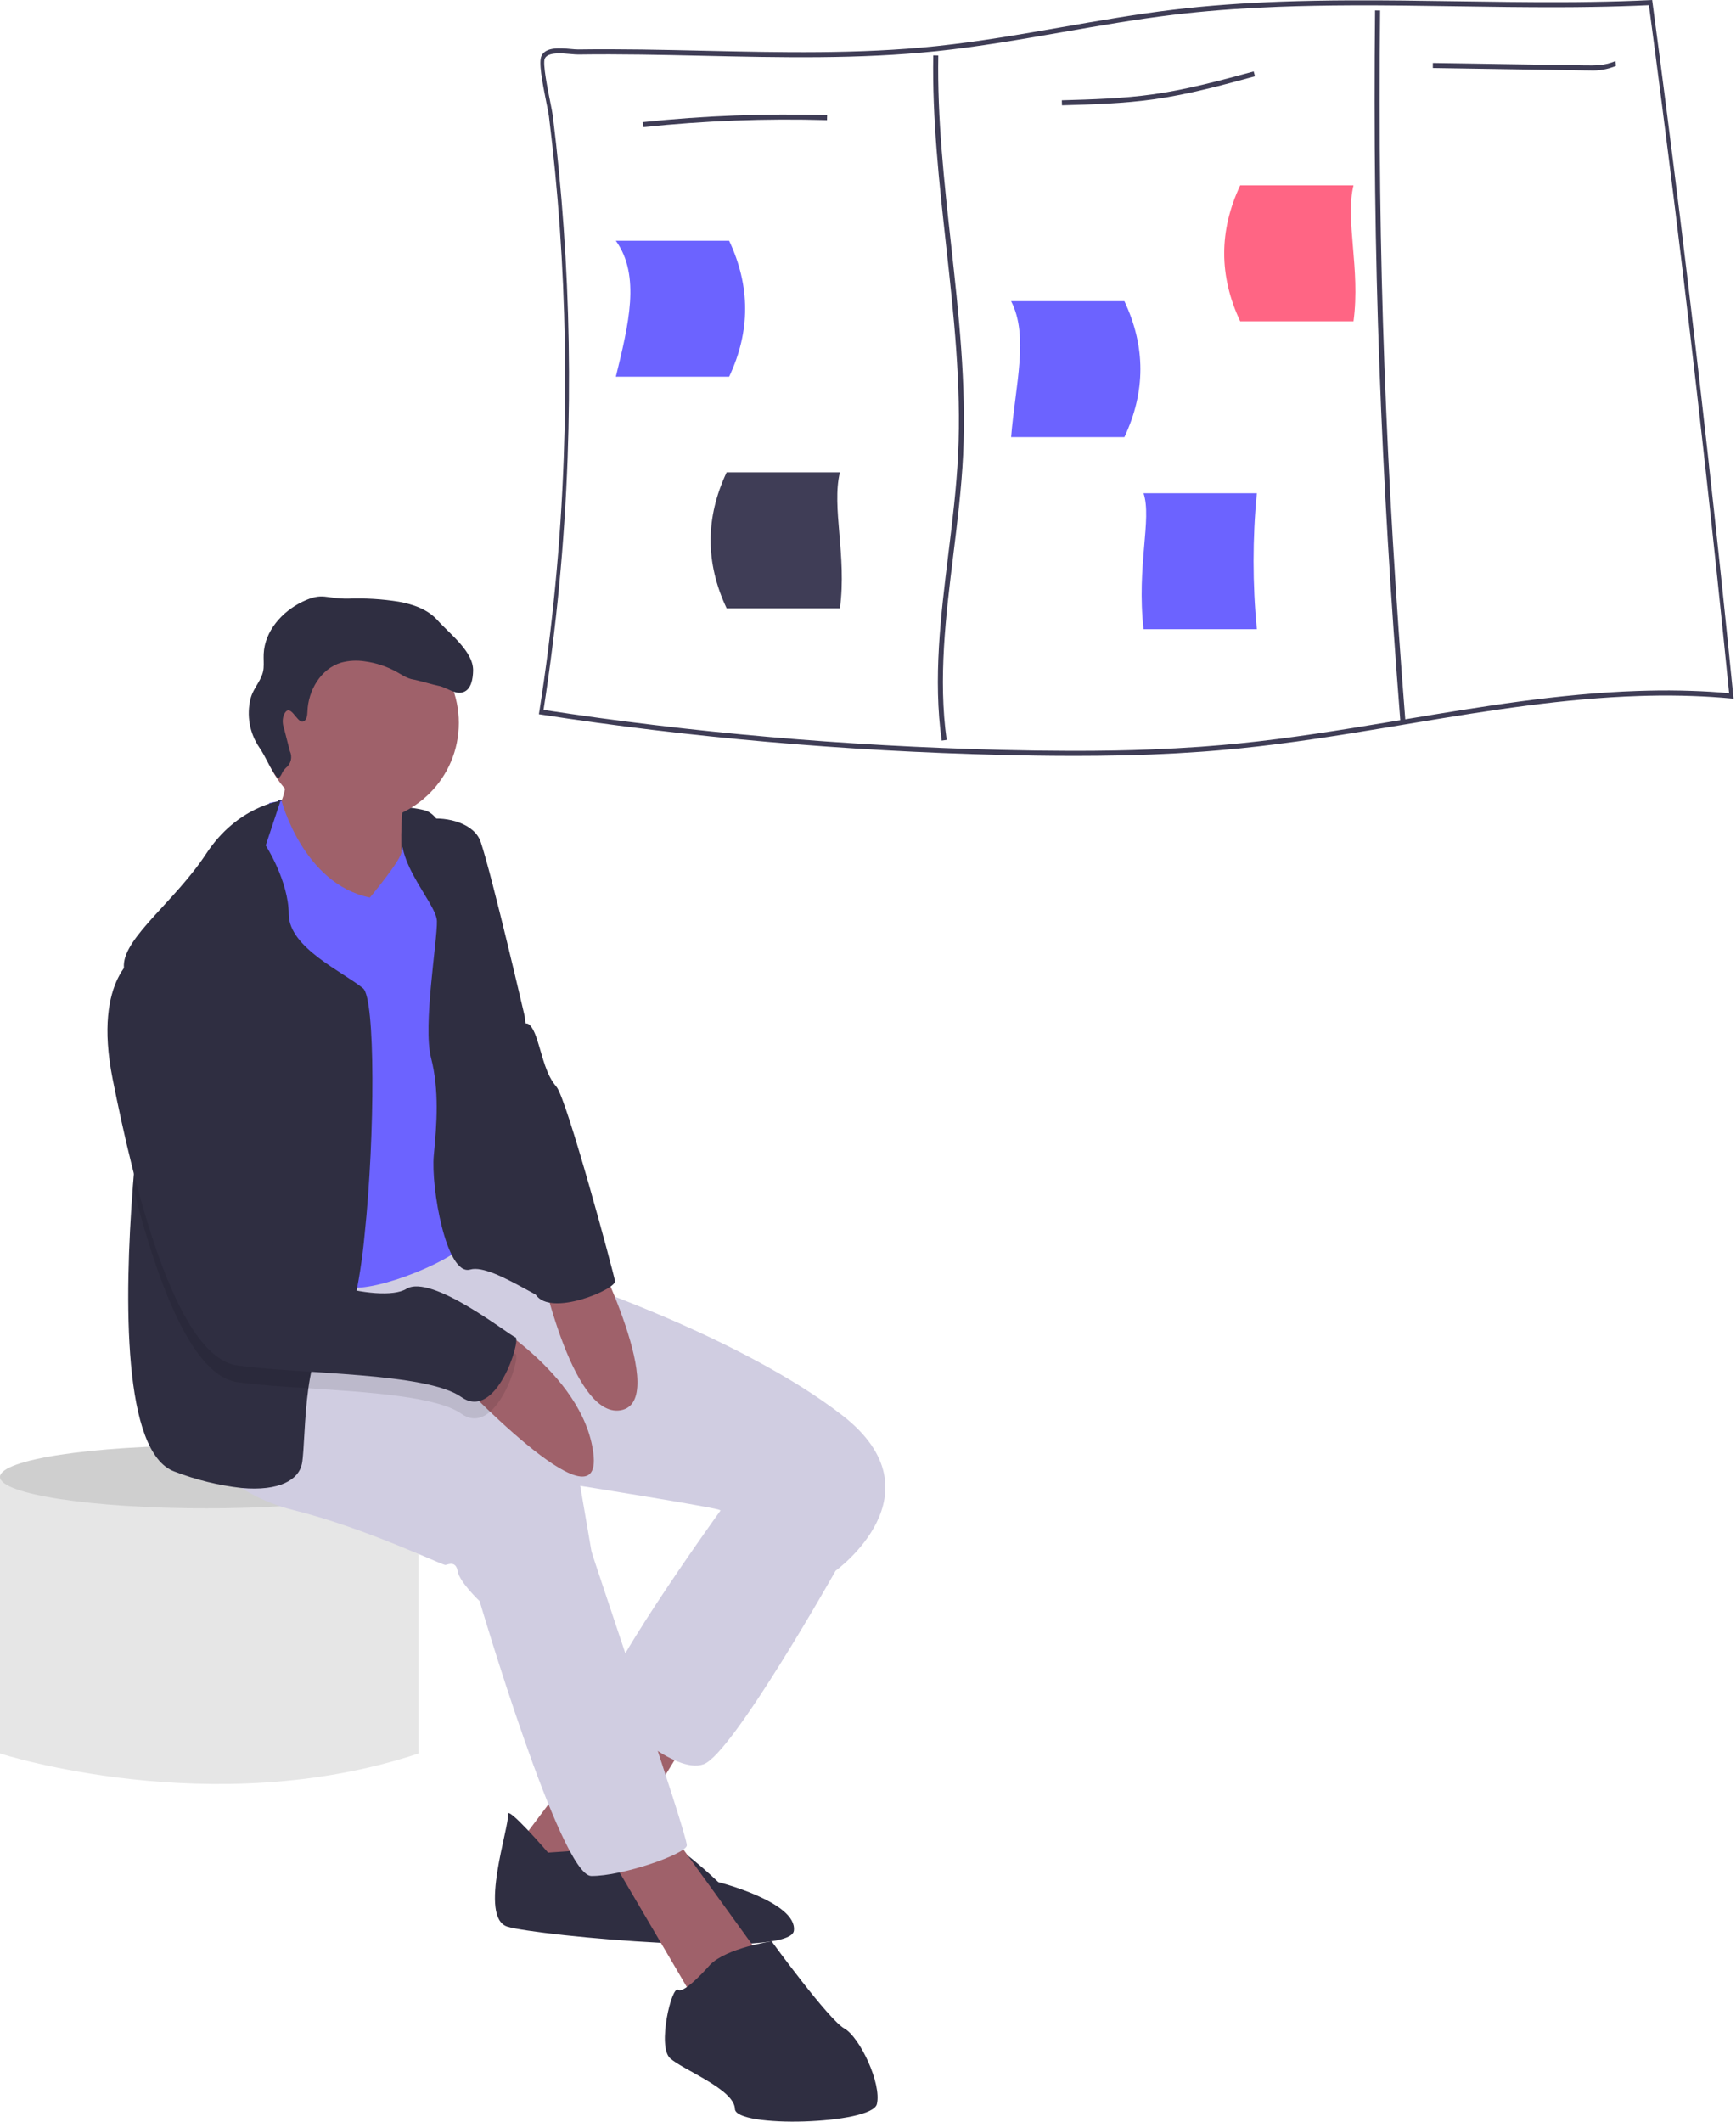 <?xml version="1.0" encoding="UTF-8"?>
<svg width="450px" height="550px" viewBox="0 0 450 550" version="1.1" xmlns="http://www.w3.org/2000/svg" xmlns:xlink="http://www.w3.org/1999/xlink">
    <title>undraw_sorting_thoughts_6d48@1x</title>
    <g id="large-@1920" stroke="none" stroke-width="1" fill="none" fill-rule="evenodd">
        <g id="Partner-with-Us@1920" transform="translate(-150, -2669)" fill-rule="nonzero">
            <g id="undraw_sorting_thoughts_6d48" transform="translate(150, 2669)">
                <path d="M8.525,382.469 L0,382.469 L0,454.542 C0,454.542 55.023,472.366 108.497,454.542 L108.497,382.469 L8.525,382.469 Z" id="Path" fill="#E6E6E6"></path>
                <ellipse id="Oval" fill="#E6E6E6" cx="53.473" cy="382.857" rx="53.473" ry="8.137"></ellipse>
                <ellipse id="Oval" fill="#000000" opacity="0.1" cx="53.473" cy="382.857" rx="53.473" ry="8.137"></ellipse>
                <path d="M72.289,207.328 C72.289,207.328 105.106,208.22 110.526,210.192 C115.946,212.164 118.37,226.264 118.37,226.264 L92.889,234.273 L73.831,233.194 L59.488,234.207 L67.497,213.232 L72.289,207.328 Z" id="Path" fill="#2F2E41"></path>
                <path d="M73.704,196.559 C73.704,196.559 75.863,204.899 71.071,210.803 C66.279,216.708 91.672,237.749 91.672,237.749 L105.068,235.447 C105.068,235.447 102.115,209.823 106.081,203.334 C110.047,196.846 73.704,196.559 73.704,196.559 Z" id="Path" fill="#9F616A"></path>
                <polygon id="Path" fill="#9F616A" points="162.794 440.381 133.237 479.577 153.408 491.354 181.168 445.934"></polygon>
                <path d="M142.061,480.238 C142.061,480.238 131.177,467.592 131.661,470.412 C132.146,473.232 123.917,497.148 131.573,499.462 C139.23,501.775 204.887,507.911 205.79,500.497 C206.693,493.083 186.203,487.895 186.203,487.895 C186.203,487.895 174.03,476.195 171.331,477.385 C168.632,478.575 142.061,480.238 142.061,480.238 Z" id="Path" fill="#2F2E41"></path>
                <polygon id="Path" fill="#9F616A" points="156.161 477.815 179.769 518.035 197.594 507.713 173.787 474.786"></polygon>
                <path d="M193.429,382.128 L186.423,392.042 C186.423,392.042 153.022,438.432 156.569,442.177 C160.116,445.923 174.889,460.079 182.402,457.336 C189.915,454.593 216.608,407.179 216.608,407.179 L209.645,379.34 L193.429,382.128 Z" id="Path" fill="#D0CDE1"></path>
                <path d="M49.546,372.742 C49.546,372.742 57.026,386.7 75.985,391.426 C94.944,396.152 114.751,405.813 115.456,405.692 C116.161,405.57 118.155,404.502 118.64,407.322 C119.125,410.142 124.325,415.055 124.325,415.055 C124.325,415.055 145.267,486.22 153.264,486.298 C161.262,486.374 177.698,480.646 178.04,478.41 C178.381,476.173 153.551,403.499 153.308,402.089 L150.4,385.168 C150.4,385.168 183.239,390.412 186.302,391.337 C189.364,392.263 216.608,407.178 216.608,407.178 C216.608,407.178 244.38,387.162 218.403,366.947 C192.427,346.733 147.778,331.905 147.778,331.905 L131.76,327.399 L117.8,326.566 L115.745,318.684 L82.683,320.591 L48.18,335.232 L49.546,372.742 Z" id="Path" fill="#D0CDE1"></path>
                <circle id="Oval" fill="#9F616A" cx="93.181" cy="187.405" r="25.754"></circle>
                <path d="M69.882,208.104 L72.979,207.572 C72.979,207.572 78.574,229.112 95.88,232.67 C95.88,232.67 104.42,222.44 104.055,220.714 C103.691,218.988 110.818,209.779 114.608,214.934 C118.397,220.09 113.683,310.908 116.866,312.538 C120.05,314.169 126.88,315.898 121.383,321.924 C115.886,327.95 94.052,336.058 89.215,333.26 C84.379,330.462 74.498,306.755 70.223,298.779 C65.949,290.803 59.108,263.67 59.108,263.67 C59.108,263.67 50.372,233.96 55.748,227.229 C61.124,220.498 69.882,208.104 69.882,208.104 Z" id="Path" fill="#6C63FF"></path>
                <path d="M94.529,319.911 C93.954,326.237 92.968,332.519 91.579,338.718 C90.316,343.761 88.846,346.806 87.167,346.677 C82.885,346.357 80.939,352.637 79.935,359.878 C78.862,367.56 78.862,376.323 78.274,379.42 C77.496,383.512 72.513,386.635 62.555,385.718 C56.625,385.044 50.805,383.616 45.236,381.471 C31.793,376.583 32.19,336.944 34.44,307.531 C35.815,289.502 37.883,275.306 37.883,275.306 C37.883,275.306 33.8,263.126 32.493,254.777 C32.233,253.254 32.103,251.712 32.104,250.167 C32.303,242.874 45.428,233.55 53.473,221.274 C61.527,208.999 72.703,207.621 72.703,207.621 L68.879,219.162 C68.879,219.162 74.805,228.306 74.848,237.008 C74.892,245.711 89.036,251.992 94.114,256.205 C97.306,258.852 97.228,294.191 94.529,319.911 Z" id="Path" fill="#2F2E41"></path>
                <path d="M105.712,211.745 C105.712,211.745 106.64,212.842 110.89,212.307 C115.986,211.665 122.993,213.428 124.621,218.294 C127.607,227.217 136.023,263.516 136.023,263.516 C136.023,263.516 139.527,305.014 141.102,314.18 C142.677,323.345 141.895,331.464 143.448,336.278 C145.002,341.092 128.114,327.3 121.89,329.096 C115.665,330.891 111.667,307.625 112.449,299.506 C113.231,291.387 113.892,282.563 111.733,274.224 C109.573,265.884 113.401,243.813 113.258,238.757 C113.115,233.7 99.534,220.956 105.712,211.745 Z" id="Path" fill="#2F2E41"></path>
                <path d="M123.934,340.721 C123.934,340.721 151.202,355.597 153.812,376.771 C156.422,397.945 117.34,356.269 117.34,356.269 L123.934,340.721 Z" id="Path" fill="#9F616A"></path>
                <path d="M139.5,325.706 C139.5,325.706 147.856,367.822 160.872,365.585 C173.888,363.347 153.601,323.282 153.601,323.282 L139.5,325.706 Z" id="Path" fill="#9F616A"></path>
                <path d="M184.077,509.31 C184.077,509.31 177.412,516.989 175.76,515.821 C174.107,514.653 170.307,530.55 173.733,533.59 C177.159,536.631 190.356,541.621 190.499,546.677 C190.643,551.734 226.038,550.731 227.305,545.432 C228.572,540.134 222.865,528.049 218.855,525.834 C214.845,523.62 200.019,503.24 200.019,503.24 C200.019,503.24 188.406,504.937 184.077,509.31 Z" id="Path" fill="#2F2E41"></path>
                <path d="M119.591,366.479 C113.267,362.015 95.611,360.907 79.935,359.878 C73.058,359.437 66.561,359.004 61.569,358.303 C56.759,357.637 52.434,353.243 48.593,346.694 C42.771,336.771 38.064,321.892 34.44,307.531 C35.815,289.502 37.883,275.306 37.883,275.306 C37.883,275.306 33.8,263.126 32.493,254.777 C33.414,253.496 34.6,252.428 35.971,251.646 C52.598,244.509 68.473,314.746 70.488,325.767 C70.523,325.949 70.549,326.122 70.575,326.269 C71.552,331.944 82.115,336.797 91.579,338.718 C97.41,339.903 102.834,339.981 105.334,338.441 C111.9,334.41 132.092,350.544 133.623,351.002 C135.154,351.469 128.675,372.906 119.591,366.479 Z" id="Path" fill="#000000" opacity="0.1"></path>
                <path d="M35.974,247.322 C35.974,247.322 23.889,253.029 29.199,279.699 C34.509,306.369 45.206,351.712 61.565,353.981 C77.924,356.251 110.499,355.733 119.587,362.155 C128.676,368.578 135.153,347.14 133.622,346.678 C132.091,346.215 111.898,330.087 105.332,334.119 C98.767,338.151 72.151,331.112 70.576,321.946 C69.001,312.781 52.873,240.062 35.974,247.322 Z" id="Path" fill="#2F2E41"></path>
                <path d="M123.057,234.532 L136.339,265.351 C136.339,265.351 137.676,264.684 139.229,269.498 C140.782,274.312 141.509,278.542 144.23,281.704 C146.951,284.865 159.058,329.966 159.422,332.081 C159.786,334.196 142.7,341.488 138.883,335.611 C135.065,329.735 123.057,234.532 123.057,234.532 Z" id="Path" fill="#2F2E41"></path>
                <path d="M78.529,187.046 C79.516,186.783 79.661,185.472 79.694,184.451 C79.871,178.984 83.163,173.373 88.397,171.781 C90.406,171.23 92.509,171.115 94.565,171.442 C97.501,171.833 100.336,172.778 102.918,174.228 C104.281,174.995 105.618,175.918 107.165,176.152 C108.186,176.307 112.607,177.592 113.624,177.773 C115.86,178.171 117.937,180.171 120.083,179.427 C122.135,178.715 122.589,176.057 122.639,173.885 C122.752,168.937 116.671,164.414 113.362,160.733 C110.852,157.94 107.072,156.651 103.376,155.98 C99.059,155.287 94.685,155.021 90.316,155.186 C84.402,155.291 83.749,153.423 78.416,155.982 C73.083,158.541 68.604,163.633 68.348,169.543 C68.295,170.774 68.422,172.01 68.319,173.238 C68.066,176.233 65.701,178.163 64.955,181.075 C63.876,185.395 64.675,189.97 67.155,193.668 C69.134,196.581 69.69,198.74 72.073,201.9 C73.503,200.418 72.667,200.546 74.097,199.064 C75.418,198.055 75.855,196.261 75.145,194.758 L73.626,188.833 C73.236,187.776 73.19,186.622 73.495,185.536 C75.123,181.513 76.883,187.486 78.529,187.046 Z" id="Path" fill="#2F2E41"></path>
                <path d="M449.289,180.324 C445.177,139.008 440.548,97.386 435.458,56.005 C433.171,37.459 430.798,18.977 428.337,0.561 L428.262,-3.09990138e-05 L427.825,0.026 C422.796,0.268 417.747,0.424 412.68,0.496 C409.932,0.542 407.186,0.566 404.441,0.568 C395.389,0.594 386.357,0.457 377.496,0.326 C368.424,0.189 359.237,0.052 350.004,0.091 C343.991,0.117 337.958,0.215 331.931,0.437 C322.583,0.783 313.235,1.423 303.962,2.545 C294.389,3.7 284.7,5.39 275.327,7.028 C264.656,8.895 253.623,10.82 242.715,11.962 C222.666,14.063 202.225,13.6 182.456,13.156 C171.79,12.915 160.762,12.667 149.915,12.823 C149.443,12.83 148.791,12.778 148.039,12.706 C145.276,12.458 141.49,12.112 140.366,14.481 C139.599,16.086 140.502,20.994 141.66,26.763 C141.961,28.251 142.222,29.543 142.297,30.176 C143.486,39.73 144.428,49.466 145.11,59.112 C146.505,78.929 146.845,98.847 146.128,118.726 C145.328,140.813 143.212,162.786 139.8,184.448 L139.689,185.146 L140.231,185.231 C178.655,191.176 218.819,194.7 259.616,195.705 C265.709,195.855 271.446,195.94 276.897,195.947 C277.424,195.953 277.945,195.953 278.462,195.953 C282.759,195.953 286.882,195.907 290.858,195.823 C293.411,195.764 295.907,195.688 298.346,195.594 C302.784,195.418 307.052,195.183 311.209,194.883 C311.545,194.863 311.876,194.837 312.207,194.811 C313.385,194.726 314.557,194.633 315.722,194.53 C317.603,194.374 319.467,194.202 321.314,194.015 C334.137,192.723 347.121,190.634 359.778,188.533 C361.197,188.292 362.612,188.055 364.021,187.822 C364.974,187.665 365.927,187.502 366.884,187.345 C385.961,184.161 405.459,181.035 424.942,180.415 C425.694,180.389 426.451,180.363 427.204,180.35 C431.115,180.258 435.023,180.284 438.928,180.428 C442.208,180.545 445.485,180.756 448.758,181.061 L449.369,181.113 L449.289,180.324 Z M438.412,179.097 C434.646,178.966 430.88,178.949 427.113,179.044 C426.241,179.058 425.373,179.084 424.501,179.116 C404.13,179.802 383.77,183.208 363.89,186.53 L361.769,186.882 C361.233,186.973 360.691,187.065 360.154,187.156 C347.351,189.29 334.207,191.411 321.239,192.716 C319.764,192.866 318.285,193.003 316.791,193.134 C315.251,193.271 313.701,193.395 312.132,193.512 C311.801,193.538 311.465,193.565 311.129,193.591 C306.951,193.884 302.653,194.119 298.19,194.289 C295.277,194.406 292.288,194.493 289.224,194.55 C285.247,194.628 281.119,194.661 276.817,194.641 C271.396,194.628 265.689,194.55 259.636,194.4 C219.065,193.401 179.116,189.904 140.893,184.017 C144.249,162.514 146.335,140.708 147.131,118.791 C147.852,98.852 147.51,78.872 146.108,58.994 C145.426,49.316 144.478,39.553 143.29,29.967 C143.2,29.269 142.949,28.016 142.633,26.43 C141.976,23.186 140.617,16.426 141.219,15.166 C142.026,13.469 145.602,13.796 147.974,14.011 C148.746,14.076 149.408,14.135 149.925,14.129 C160.757,13.972 171.78,14.22 182.441,14.461 C202.23,14.905 222.696,15.368 242.796,13.261 C253.728,12.119 264.776,10.187 275.463,8.32 C284.821,6.689 294.499,4.999 304.058,3.844 C304.79,3.752 305.517,3.668 306.249,3.589 C306.585,3.55 306.921,3.511 307.252,3.478 C315.281,2.604 323.365,2.069 331.449,1.762 C337.668,1.527 343.886,1.423 350.084,1.397 C359.282,1.357 368.444,1.494 377.486,1.631 C386.322,1.768 395.319,1.899 404.341,1.873 C407.124,1.866 409.907,1.847 412.69,1.795 C417.615,1.723 422.526,1.575 427.424,1.351 C429.796,19.101 432.086,36.932 434.295,54.844 C439.42,96.394 444.084,138.199 448.216,179.697 C444.951,179.397 441.683,179.197 438.412,179.097 Z" id="Shape" fill="#3F3D56"></path>
                <path d="M244.103,191.986 C241.854,175.927 243.87,159.54 245.819,143.693 C246.861,135.224 247.938,126.467 248.353,117.86 C249.227,99.716 247.195,81.297 245.231,63.485 C243.457,47.408 241.624,30.783 241.917,14.352 L243.222,14.376 C242.93,30.723 244.759,47.306 246.528,63.342 C248.498,81.205 250.535,99.675 249.657,117.923 C249.239,126.578 248.159,135.36 247.115,143.852 C245.176,159.616 243.17,175.916 245.395,191.805 L244.103,191.986 Z" id="Path" fill="#3F3D56"></path>
                <path d="M363.011,187.165 C357.955,122.97 355.743,67.103 356.439,2.714 L357.745,2.728 C357.049,67.078 359.259,122.906 364.312,187.063 L363.011,187.165 Z" id="Path" fill="#3F3D56"></path>
                <path d="M166.751,32.956 L166.613,31.658 C182.486,29.981 198.454,29.372 214.408,29.835 L214.37,31.139 C198.474,30.678 182.565,31.285 166.751,32.956 L166.751,32.956 Z" id="Path" fill="#3F3D56"></path>
                <path d="M275.277,27.306 L275.24,26.002 C283.05,25.782 291.126,25.554 298.976,24.446 C307.782,23.202 316.52,20.823 324.97,18.521 L325.313,19.781 C316.824,22.092 308.046,24.483 299.159,25.738 C291.236,26.856 283.123,27.085 275.277,27.306 Z" id="Path" fill="#3F3D56"></path>
                <path d="M412.111,18.263 C411.602,18.263 411.096,18.255 410.593,18.247 L371.413,17.631 L371.418,16.325 L410.598,16.942 C413.294,16.984 416.079,17.028 418.731,15.823 L418.891,17.092 C416.663,17.986 414.387,18.379 412.111,18.263 L412.111,18.263 Z" id="Path" fill="#3F3D56"></path>
                <path d="M189.006,97.654 L159.639,97.654 C162.942,84.101 166.115,71.449 159.639,62.414 L189.006,62.414 C194.533,74.173 194.533,85.919 189.006,97.654 Z" id="Path" fill="#6C63FF"></path>
                <path d="M325.792,163.099 L296.426,163.099 C294.589,146.763 298.641,134.587 296.426,127.859 L325.792,127.859 C324.664,139.579 324.664,151.379 325.792,163.099 L325.792,163.099 Z" id="Path" fill="#6C63FF"></path>
                <path d="M291.462,113.316 L262.096,113.316 C263.197,99.766 266.747,87.113 262.096,78.076 L291.462,78.076 C296.991,89.822 296.991,101.569 291.462,113.316 Z" id="Path" fill="#6C63FF"></path>
                <path d="M321.481,83.297 L350.848,83.297 C352.684,69.744 348.632,57.092 350.848,48.057 L321.481,48.057 C315.952,59.803 315.952,71.55 321.481,83.297 Z" id="Path" fill="#FF6584"></path>
                <path d="M188.353,157.692 L217.719,157.692 C219.556,144.139 215.504,131.487 217.719,122.452 L188.353,122.452 C182.824,134.199 182.824,145.945 188.353,157.692 Z" id="Path" fill="#3F3D56"></path>
            </g>
        </g>
    </g>
</svg>